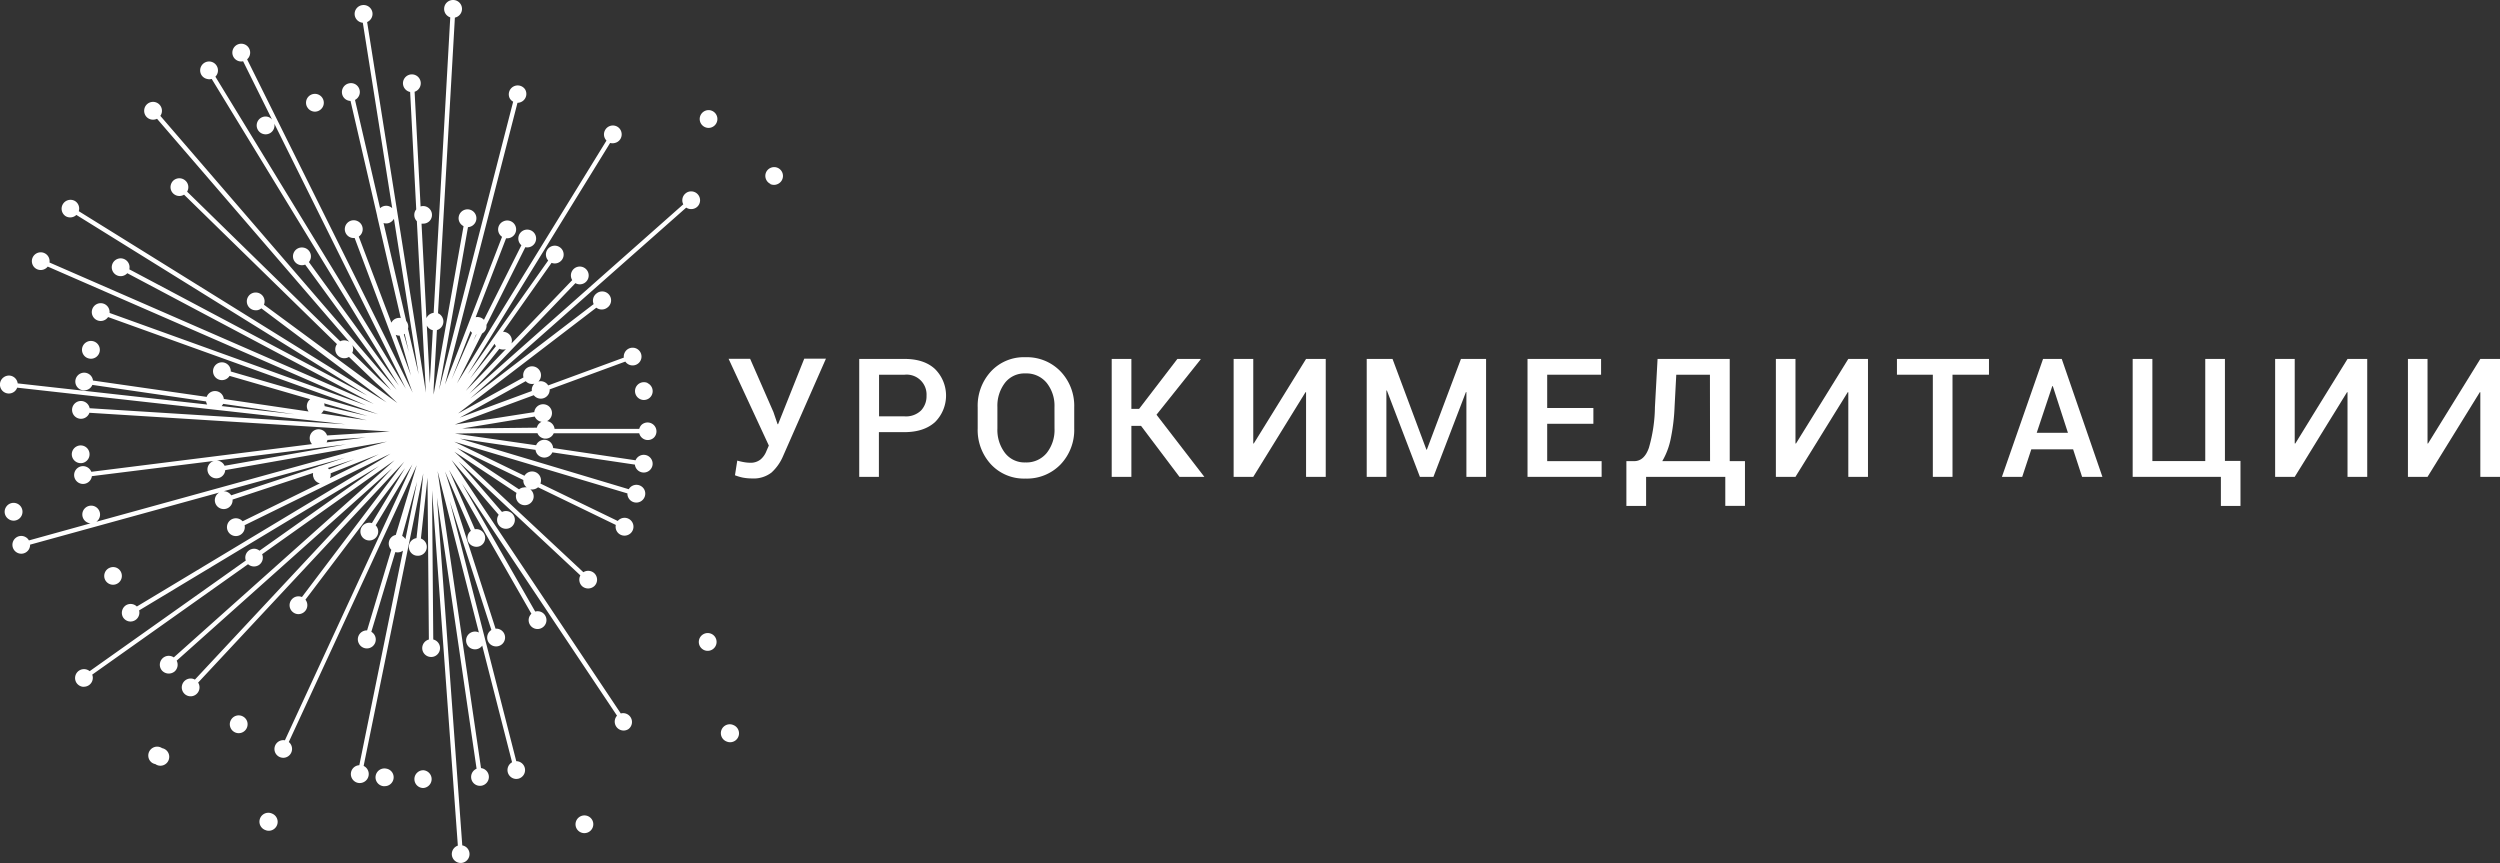 <?xml version="1.0" encoding="UTF-8"?> <svg xmlns="http://www.w3.org/2000/svg" id="Layer_1" data-name="Layer 1" viewBox="0 0 643.02 222.01"><rect x="0" y="0" width="643.02" height="222.01" fill="#333333" stroke="none"/> <defs> <style>.cls-1{fill:#fff;}</style> </defs> <path class="cls-1" d="M200.13,109.11H200L198.94,106l-6-13.71h-5.54l10.35,22.31-.62,1.42a5.3,5.3,0,0,1-1.55,2.19,4.06,4.06,0,0,1-2.68.81,9.31,9.31,0,0,1-1.59-.16,15.76,15.76,0,0,1-1.68-.39l-.59,3.77a12.2,12.2,0,0,0,2,.6,12.73,12.73,0,0,0,2.4.22,7.48,7.48,0,0,0,5-1.52,12.14,12.14,0,0,0,3-4.29l11-25h-5.58Z"></path> <path class="cls-1" d="M232.66,92.32H221v30.33h5.06v-11.5h6.56q5,0,7.86-2.57a9.62,9.62,0,0,0,0-13.67Q237.69,92.32,232.66,92.32Zm4.23,13.27a5.57,5.57,0,0,1-4.23,1.5H226.1V96.38h6.56a5.12,5.12,0,0,1,5.65,5.4A5.35,5.35,0,0,1,236.89,105.59Z"></path> <path class="cls-1" d="M263.74,91.88a11.53,11.53,0,0,0-8.87,3.67,13,13,0,0,0-3.4,9.21v5.45a13,13,0,0,0,3.41,9.22,11.57,11.57,0,0,0,8.86,3.66,12,12,0,0,0,9.07-3.66,12.85,12.85,0,0,0,3.49-9.22v-5.45a12.81,12.81,0,0,0-3.5-9.21A12,12,0,0,0,263.74,91.88Zm7.49,18.33a9.55,9.55,0,0,1-2,6.29,6.72,6.72,0,0,1-5.48,2.44,6.33,6.33,0,0,1-5.27-2.45,9.75,9.75,0,0,1-1.94-6.28v-5.5a9.69,9.69,0,0,1,1.93-6.22,6.34,6.34,0,0,1,5.28-2.44,6.71,6.71,0,0,1,5.47,2.44,9.4,9.4,0,0,1,2,6.22Z"></path> <polygon class="cls-1" points="308.83 92.42 308.77 92.32 302.83 92.32 292.98 105.17 291 105.17 291 92.32 285.94 92.32 285.94 122.65 291 122.65 291 109.53 293.48 109.53 303.37 122.65 309.77 122.65 297.46 106.67 308.83 92.42"></polygon> <polygon class="cls-1" points="322.47 114.09 322.35 114.05 322.35 92.32 317.3 92.32 317.3 122.65 322.35 122.65 335.8 100.86 335.93 100.9 335.93 122.65 340.99 122.65 340.99 92.32 335.93 92.32 322.47 114.09"></polygon> <polygon class="cls-1" points="367 115.65 366.88 115.65 358.17 92.32 351.53 92.32 351.53 122.65 356.59 122.65 356.59 100.46 356.71 100.42 365.21 122.65 368.69 122.65 377.05 100.84 377.17 100.86 377.17 122.65 382.23 122.65 382.23 92.32 375.77 92.32 367 115.65"></polygon> <polygon class="cls-1" points="397.95 109 409.83 109 409.83 104.94 397.95 104.94 397.95 96.38 411.81 96.38 411.81 92.32 392.89 92.32 392.89 122.65 411.95 122.65 411.95 118.61 397.95 118.61 397.95 109"></polygon> <path class="cls-1" d="M444.9,92.32H426.34l-.68,12.41a39.3,39.3,0,0,1-1.55,10.45c-.8,2.29-2.07,3.43-3.79,3.43h-2v11.52h5.07v-7.48h20.37v7.46h5.06v-11.5H444.9Zm-5.06,26.29H427.55a18.65,18.65,0,0,0,2.16-5.7,50.08,50.08,0,0,0,1-8.18l.44-8.35h8.66Z"></path> <polygon class="cls-1" points="461.94 114.09 461.81 114.05 461.81 92.32 456.77 92.32 456.77 122.65 461.81 122.65 475.27 100.86 475.4 100.9 475.4 122.65 480.46 122.65 480.46 92.32 475.4 92.32 461.94 114.09"></polygon> <polygon class="cls-1" points="487.91 96.38 497.14 96.38 497.14 122.65 502.2 122.65 502.2 96.38 511.58 96.38 511.58 92.32 487.91 92.32 487.91 96.38"></polygon> <path class="cls-1" d="M525.49,92.32l-10.58,30.33h5.22l2.34-7.08h10.75l2.31,7.08h5.23L530.3,92.32Zm-1.63,19,4-12H528l3.89,12Z"></path> <polygon class="cls-1" points="572.27 92.32 567.21 92.32 567.21 118.59 553.61 118.59 553.61 92.32 548.54 92.32 548.54 122.65 571.23 122.65 571.23 130.13 576.27 130.13 576.27 118.55 572.27 118.55 572.27 92.32"></polygon> <polygon class="cls-1" points="590.35 114.09 590.22 114.05 590.22 92.32 585.18 92.32 585.18 122.65 590.22 122.65 603.68 100.86 603.8 100.9 603.8 122.65 608.87 122.65 608.87 92.32 603.8 92.32 590.35 114.09"></polygon> <polygon class="cls-1" points="637.96 92.32 624.5 114.09 624.38 114.05 624.38 92.32 619.34 92.32 619.34 122.65 624.38 122.65 637.84 100.86 637.96 100.9 637.96 122.65 643.02 122.65 643.02 92.32 637.96 92.32"></polygon> <path class="cls-1" d="M108.91,198.11a2.27,2.27,0,0,0-1.63.65,2.24,2.24,0,0,0-.69,1.6,2.3,2.3,0,0,0,.64,1.63,2.26,2.26,0,0,0,1.65.69,2.29,2.29,0,0,0,0-4.57Z"></path> <path class="cls-1" d="M166.6,98.52a2.29,2.29,0,1,0-1,4.36,2.39,2.39,0,0,0,.79-.14,2.24,2.24,0,0,0,1.28-1.19,2.28,2.28,0,0,0-1.11-3Z"></path> <path class="cls-1" d="M198.09,47.33a2.32,2.32,0,0,0,1,.22,2.13,2.13,0,0,0,.79-.15,2.28,2.28,0,0,0,.17-4.22,2.29,2.29,0,0,0-3,1.12,2.28,2.28,0,0,0,1.12,3Z"></path> <path class="cls-1" d="M99.32,197.69a2.29,2.29,0,1,0-.72,4.52l.36,0a2.28,2.28,0,0,0,2.26-1.93,2.24,2.24,0,0,0-.41-1.7A2.28,2.28,0,0,0,99.32,197.69Z"></path> <path class="cls-1" d="M62.5,184.29a2.25,2.25,0,0,0-1.74-.2,2.28,2.28,0,0,0-1.36,1.09,2.25,2.25,0,0,0-.2,1.74,2.3,2.3,0,0,0,1.09,1.37,2.26,2.26,0,0,0,1.1.29,2.3,2.3,0,0,0,.64-.09,2.28,2.28,0,0,0,1.37-1.1,2.32,2.32,0,0,0,.2-1.73A2.25,2.25,0,0,0,62.5,184.29Z"></path> <path class="cls-1" d="M28.29,150.26A2.23,2.23,0,0,0,30,150.2a2.27,2.27,0,0,0,1.2-1.27,2.31,2.31,0,0,0-.06-1.75A2.25,2.25,0,0,0,29.9,146a2.28,2.28,0,0,0-1.74.06,2.24,2.24,0,0,0-1.2,1.27,2.26,2.26,0,0,0,.05,1.75A2.28,2.28,0,0,0,28.29,150.26Z"></path> <path class="cls-1" d="M79,27.51a2.29,2.29,0,0,0,2,1.21,2.32,2.32,0,0,0,2.19-1.63,2.29,2.29,0,0,0-3.27-2.68,2.28,2.28,0,0,0-.93,3.1Z"></path> <path class="cls-1" d="M182.92,28.42a2.29,2.29,0,0,0-2.68,3.27,2.31,2.31,0,0,0,2,1.21,2.29,2.29,0,0,0,.66-4.48Z"></path> <path class="cls-1" d="M22.84,92.2a2.5,2.5,0,0,0,.54.07,2.29,2.29,0,0,0,.53-4.52,2.31,2.31,0,0,0-2.76,1.69,2.28,2.28,0,0,0,.28,1.73A2.24,2.24,0,0,0,22.84,92.2Z"></path> <path class="cls-1" d="M41.69,192.43a2.28,2.28,0,0,0-3.54,2.1,2.24,2.24,0,0,0,.81,1.55,2.16,2.16,0,0,0,1,.45,2.2,2.2,0,0,0,1.28.42,2.28,2.28,0,0,0,2.28-2.49,2.24,2.24,0,0,0-.81-1.55A2.31,2.31,0,0,0,41.69,192.43Z"></path> <path class="cls-1" d="M183.41,163.29h0a2.29,2.29,0,0,0-3.65,2.13,2.27,2.27,0,0,0,.88,1.51,2.24,2.24,0,0,0,1.38.47,2.29,2.29,0,0,0,1.39-4.11Z"></path> <path class="cls-1" d="M20.75,119.13h.16a2.29,2.29,0,0,0,1.35-4A2.29,2.29,0,0,0,18.47,117a2.3,2.3,0,0,0,2.28,2.13Z"></path> <path class="cls-1" d="M3.92,133.88h0a2.29,2.29,0,1,0-2.33-3.52,2.25,2.25,0,0,0-.35,1.71,2.27,2.27,0,0,0,1,1.46,2.24,2.24,0,0,0,1.27.39A2.12,2.12,0,0,0,3.92,133.88Z"></path> <path class="cls-1" d="M70,209.27h0a2.29,2.29,0,1,0-1.74,4.23,2.19,2.19,0,0,0,.87.18,2.23,2.23,0,0,0,.88-.18,2.3,2.3,0,0,0,1.23-1.24,2.26,2.26,0,0,0,0-1.75A2.28,2.28,0,0,0,70,209.27Z"></path> <path class="cls-1" d="M188.68,186.51h0a2.29,2.29,0,1,0-1.74,4.23,2.18,2.18,0,0,0,.87.17,2.29,2.29,0,0,0,.87-4.4Z"></path> <path class="cls-1" d="M151.18,209.9a2.29,2.29,0,0,0-3,2.94,2.28,2.28,0,0,0,2.13,1.45,2.41,2.41,0,0,0,.84-.16,2.29,2.29,0,0,0,1.28-3A2.27,2.27,0,0,0,151.18,209.9Z"></path> <path class="cls-1" d="M179.49,50a2.26,2.26,0,0,0-1.57-.77,2.2,2.2,0,0,0-1.65.57,2.26,2.26,0,0,0-.77,1.57,2.17,2.17,0,0,0,.25,1.18l-55,48.68L148,72.83a2.26,2.26,0,0,0,1.17.3h0a2.28,2.28,0,0,0,1.54-3.93,2.29,2.29,0,0,0-1.63-.64,2.29,2.29,0,0,0-1.9,3.49L131.55,88.34a2.29,2.29,0,0,0-2.17-3l12.49-17.73a2.27,2.27,0,0,0,1.21.12,2.3,2.3,0,0,0,1.48-.94,2.25,2.25,0,0,0,.38-1.71,2.23,2.23,0,0,0-.93-1.47,2.29,2.29,0,0,0-3.19.55A2.3,2.3,0,0,0,141,67L120.29,96.28l36.64-59.51a2.29,2.29,0,0,0,1.22,0,2.25,2.25,0,0,0,1.41-1,2.29,2.29,0,0,0,.28-1.73,2.25,2.25,0,0,0-1-1.42,2.29,2.29,0,0,0-1.73-.28,2.3,2.3,0,0,0-1.7,2.76,2.4,2.4,0,0,0,.58,1.06L117.52,98.63,124,85.77a2.25,2.25,0,0,0,.94-1,2.2,2.2,0,0,0,.18-1.19l10-20a2.27,2.27,0,0,0,2.53-1.2,2.31,2.31,0,0,0,.13-1.75,2.29,2.29,0,1,0-3.67,2.45l-9.63,19.18a2.31,2.31,0,0,0-2.14-.67l7.83-20.3a1.48,1.48,0,0,0,.36,0,2.29,2.29,0,1,0-1-4.38,2.28,2.28,0,0,0-.4,4l-14.67,38,18.64-72.47h0a2.29,2.29,0,0,0,2.21-1.72,2.28,2.28,0,0,0-.25-1.73,2.29,2.29,0,0,0-3.94,2.32,2.19,2.19,0,0,0,.87.84l-19.06,74.12,7.44-41.85A2.29,2.29,0,1,0,118,55.68a2.24,2.24,0,0,0,.35,1.72,2.33,2.33,0,0,0,.88.77l-7.7,43.33,0-1.51.85-15.09.2-.07a2.28,2.28,0,0,0,1.29-3,2.24,2.24,0,0,0-1.21-1.26l0,0L117,4.53A2.29,2.29,0,0,0,116.67,0,2.31,2.31,0,0,0,115,.58a2.25,2.25,0,0,0-.76,1.58,2.26,2.26,0,0,0,.57,1.65,2.37,2.37,0,0,0,1,.66l-4.27,76a2.3,2.3,0,0,0-1.85,1.35l0,.12-1.27-24.42a2.6,2.6,0,0,0,.5,0h0a2.26,2.26,0,0,0,1.6-.71A2.28,2.28,0,0,0,108.8,53a1.88,1.88,0,0,0-.62.11l-1.54-29.51a2.26,2.26,0,0,0,1-.65,2.31,2.31,0,0,0,.58-1.65,2.28,2.28,0,0,0-.75-1.58,2.29,2.29,0,0,0-3.82,1.82,2.3,2.3,0,0,0,1.84,2.12l1.57,30.2a2.21,2.21,0,0,0-.5,1.48,2.24,2.24,0,0,0,.66,1.55L109.55,101,94.43,5.67a2.29,2.29,0,0,0,1.36-2.45,2.3,2.3,0,0,0-2.62-1.9,2.28,2.28,0,0,0,.15,4.53l7.56,47.69a2.28,2.28,0,0,0-2-.57,2.32,2.32,0,0,0-1.12.58L91.31,25.7a2.27,2.27,0,0,0,.89-.82,2.22,2.22,0,0,0,.29-1.72,2.29,2.29,0,0,0-1-1.43,2.26,2.26,0,0,0-1.72-.29A2.29,2.29,0,0,0,88,24.19a2.22,2.22,0,0,0,1,1.42,2.31,2.31,0,0,0,1.16.35l6.86,29.62a.22.22,0,0,0,0,.08l6.06,26.14A2.27,2.27,0,0,0,100.66,83l0,0L92.28,60.85a2.29,2.29,0,0,0-.37-4,2.29,2.29,0,0,0-3.08,2.89,2.28,2.28,0,0,0,2.22,1.48h.17L106.15,101,63.56,15.26A2.29,2.29,0,1,0,60,14.55a2.28,2.28,0,0,0,2.53,1.21l7.45,15a2.23,2.23,0,0,0-1-.69,2.29,2.29,0,1,0-.66,4.48,2.25,2.25,0,0,0,1.08-.27,2.27,2.27,0,0,0,1.15-2.49L104.4,100l-49-80.28A2.24,2.24,0,0,0,56,18.65a2.3,2.3,0,0,0-1.69-2.77,2.29,2.29,0,0,0-2.49,3.42,2.26,2.26,0,0,0,1.42,1,2.17,2.17,0,0,0,1.21,0l48.14,78.9L79.45,67.4a2.39,2.39,0,0,0,.5-1.11A2.28,2.28,0,0,0,78,63.68a2.28,2.28,0,0,0-2.2,3.6,2.31,2.31,0,0,0,2.69.78L102,100.28,41.24,29.8a2.19,2.19,0,0,0,.41-1.14,2.29,2.29,0,0,0-3.78-1.9,2.25,2.25,0,0,0-.78,1.56A2.31,2.31,0,0,0,37.63,30a2.27,2.27,0,0,0,1.57.78,2.33,2.33,0,0,0,1.19-.23l49.47,57.4a2.23,2.23,0,0,0-1.36-.41,2.31,2.31,0,0,0-1,.24L48.13,49.3a2.31,2.31,0,0,0,.31-1.18,2.24,2.24,0,0,0-.69-1.6,2.3,2.3,0,0,0-3.24,0,2.35,2.35,0,0,0-.65,1.63,2.28,2.28,0,0,0,3.48,1.92L86.67,88.51a2.28,2.28,0,0,0,.29,3,2.3,2.3,0,0,0,2.79.29l6.89,6.6,1.57,1.41,4,3.86L67.89,78.38a2.33,2.33,0,0,0,.14-1.2,2.25,2.25,0,0,0-.9-1.5,2.3,2.3,0,0,0-1.7-.42,2.25,2.25,0,0,0-1.5.9,2.29,2.29,0,0,0-.42,1.7,2.27,2.27,0,0,0,2.14,1.94,2.33,2.33,0,0,0,.46,0,2.28,2.28,0,0,0,1.11-.49l32.22,24.19L20.26,54.32a2.27,2.27,0,0,0-1-2.63,2.29,2.29,0,0,0-2.41,3.89,2.26,2.26,0,0,0,1.72.28,2.21,2.21,0,0,0,1.07-.58l74.9,46.5L33.26,69.27a2.28,2.28,0,0,0-1.15-2.55,2.25,2.25,0,0,0-1.74-.17,2.29,2.29,0,1,0,2.37,3.72L96.15,103.9,12.73,67.52A2.28,2.28,0,1,0,8.35,68a2.24,2.24,0,0,0,1.21,1.26,2.3,2.3,0,0,0,2.72-.69l81.9,35.71-66-23.79a2.29,2.29,0,1,0-.38,1.06l69.48,25-37.92-11a2.3,2.3,0,0,0-1.65-2.27,2.26,2.26,0,0,0-1.74.2,2.29,2.29,0,0,0,.47,4.2,2.31,2.31,0,0,0,2.61-1l20.74,6a2.28,2.28,0,0,0-.52,3,.91.91,0,0,0,.11.16l-21.81-3.22a2.28,2.28,0,0,0-4.41-.54L23.92,97.88a2.28,2.28,0,1,0-4.1,1.61,2.22,2.22,0,0,0,1.5.89A2.28,2.28,0,0,0,23.76,99L53,103.25a2.34,2.34,0,0,0,.29.8L4.55,98.61a2.3,2.3,0,0,0-2-2,2.32,2.32,0,0,0-1.68.49A2.28,2.28,0,0,0,0,98.67a2.34,2.34,0,0,0,.49,1.69,2.29,2.29,0,0,0,3.22.35,2.32,2.32,0,0,0,.71-1l84.43,9.41L23.06,105a2.3,2.3,0,0,0-2.1-1.86,2.27,2.27,0,0,0-1.65.57,2.29,2.29,0,0,0,1.37,4A2.29,2.29,0,0,0,23,106.17L100.25,111l-16.13,1a2.29,2.29,0,0,0-3.87-.84,2.28,2.28,0,0,0,0,3.07l-56.76,7.12a2.31,2.31,0,0,0-2.41-1.44,2.29,2.29,0,1,0,2.55,2.56L55,118.56A2.28,2.28,0,0,0,56,123a2.23,2.23,0,0,0,1.5-.91,2.2,2.2,0,0,0,.43-1.17l41.62-7.34L24.77,134.2a2.13,2.13,0,0,0,.63-.67,2.24,2.24,0,0,0,.27-1.73,2.28,2.28,0,1,0-2.39,2.81L7.44,139a2.17,2.17,0,0,0-.85-.85,2.25,2.25,0,0,0-1.74-.22,2.29,2.29,0,0,0,.61,4.49,2.41,2.41,0,0,0,.6-.08,2.31,2.31,0,0,0,1.39-1.08,2.28,2.28,0,0,0,.29-1.17l48.63-13.4a2.29,2.29,0,0,0-1,2.68,2.26,2.26,0,0,0,1.14,1.32,2.28,2.28,0,0,0,3.31-2.2l20.72-6.84a2.21,2.21,0,0,0,.12,1.25l.23-.06h0l-.22.09a2.28,2.28,0,0,0,1.22,1.26,2.67,2.67,0,0,0,.4.13L62.4,134.08a2.32,2.32,0,0,0-2.73-.55,2.29,2.29,0,1,0,3.17,2.79,2.24,2.24,0,0,0,.07-1.23l36-17.66,1.54-.73-2.9,1.8L35.2,156a2.32,2.32,0,0,0-1.06-.59,2.29,2.29,0,0,0-1.73.26,2.32,2.32,0,0,0-1,1.41,2.28,2.28,0,0,0,.26,1.73,2.32,2.32,0,0,0,1.41,1A2.29,2.29,0,0,0,35.78,157l61.73-37.15L66.75,141.64a2.38,2.38,0,0,0-1-.47,2.28,2.28,0,0,0-2.53,3L23.06,172.63a2.29,2.29,0,0,0-3.34,3.07,2.32,2.32,0,0,0,1.48.93,2.1,2.1,0,0,0,.5,0,2.32,2.32,0,0,0,1.21-.42,2.29,2.29,0,0,0,.81-2.69L63.8,145.12a2.32,2.32,0,0,0,2.85.17,2.27,2.27,0,0,0,.77-2.74l34.06-24.16L44.7,169.09a2.29,2.29,0,0,0-3,3.42,2.36,2.36,0,0,0,3.23.18,2.31,2.31,0,0,0,.51-2.76l55.43-49.49L50.13,174.8a2.22,2.22,0,0,0-1.18-.28,2.29,2.29,0,0,0-1.48,3.95,2.24,2.24,0,0,0,1.69.62,2.27,2.27,0,0,0,1.54-.73,2.29,2.29,0,0,0,.26-2.79L104,118.73,77.66,153.56a2.34,2.34,0,0,0-1.2-.16,2.26,2.26,0,0,0-1.51.89,2.27,2.27,0,0,0,.44,3.2,2.22,2.22,0,0,0,1.38.47,2.3,2.3,0,0,0,1.79-3.72l25.63-33.86-8.54,14.17a2.3,2.3,0,0,0-2.62,1,2.27,2.27,0,0,0,.78,3.13,2.22,2.22,0,0,0,1.24.33,2.05,2.05,0,0,0,.49-.06,2.29,2.29,0,0,0,1.08-3.83l9.47-15.71-32.81,71a2.28,2.28,0,0,0-2.56,3,2.25,2.25,0,0,0,1.19,1.29,2.35,2.35,0,0,0,1,.21,2.26,2.26,0,0,0,2-1.33,2.29,2.29,0,0,0-.63-2.73l32.91-71.19-5.39,17.93a2.24,2.24,0,0,0-1.73,1.62,2.29,2.29,0,0,0,.58,2.21l-6.23,20.72a2.32,2.32,0,0,0-2.28,1.63,2.25,2.25,0,0,0,.17,1.74,2.29,2.29,0,1,0,3.2-3L101.68,142h0a2.3,2.3,0,0,0,1.74-.22,1.14,1.14,0,0,0,.23-.15L92.42,196.82a2.27,2.27,0,0,0-2.13,1.82,2.31,2.31,0,0,0,.33,1.72,2.27,2.27,0,0,0,1.45,1,2.31,2.31,0,0,0,1.72-.33,2.27,2.27,0,0,0,1-1.45A2.31,2.31,0,0,0,93.53,197l15.34-75.24-.39,4.27-1.35,12.38a2.25,2.25,0,0,0-1.11.48,2.28,2.28,0,0,0-.35,3.21,2.25,2.25,0,0,0,1.46.83h.08a2.28,2.28,0,0,0,1.05-4.41l1.7-15.66.35,41.63a2.3,2.3,0,0,0-1.71,2.23,2.29,2.29,0,0,0,2.31,2.26,2.23,2.23,0,0,0,1.61-.68,2.28,2.28,0,0,0-1.08-3.82l-.32-38.36,6.64,91.38a2.24,2.24,0,0,0-1,.68,2.29,2.29,0,0,0,1.73,3.78h.17a2.29,2.29,0,0,0,1.33-4,2.3,2.3,0,0,0-1.09-.52L112.39,128l10.19,69.72a2.3,2.3,0,0,0-1.38,2.44,2.24,2.24,0,0,0,.89,1.51,2.29,2.29,0,0,0,1.7.43,2.3,2.3,0,0,0,1.93-2.6,2.29,2.29,0,0,0-2-1.94l-11.17-76.4,10.62,41.52a2.22,2.22,0,0,0-1.5-.18,2.28,2.28,0,0,0-1.73,2.73,2.29,2.29,0,0,0,1,1.43,2.33,2.33,0,0,0,1.73.3,2.27,2.27,0,0,0,1.36-.9l7.68,30a2.29,2.29,0,0,0,1,4.29,2.81,2.81,0,0,0,.65-.07,2.29,2.29,0,0,0-.57-4.5l-17.11-66.9,10.71,33.16a2.28,2.28,0,0,0,1.22,4.22h0a2.09,2.09,0,0,0,.7-.11,2.28,2.28,0,0,0-.85-4.45l-13-40.44,6.65,15.28a2.29,2.29,0,0,0-.7,2.72,2.24,2.24,0,0,0,1.26,1.21,2.31,2.31,0,0,0,1.75,0,2.29,2.29,0,0,0,1.18-3,2.28,2.28,0,0,0-1.26-1.22,2.23,2.23,0,0,0-1.2-.12l-6.64-15.27,21.18,37a2.28,2.28,0,0,0,1.59,3.93,2.23,2.23,0,0,0,1.13-.31,2.28,2.28,0,0,0,.85-3.12,2.26,2.26,0,0,0-2.59-1.06l-18.88-33,39.92,59.78a2.29,2.29,0,0,0,1.71,3.82,2.26,2.26,0,0,0,1.26-.39,2.28,2.28,0,0,0-2-4l-43.53-65.2,12.13,14.1a2.25,2.25,0,0,0-.41,1.14,2.28,2.28,0,0,0,.55,1.67,2.23,2.23,0,0,0,1.56.78,2.29,2.29,0,0,0,1.66-.54,2.32,2.32,0,0,0,.79-1.56,2.25,2.25,0,0,0-.55-1.67,2.3,2.3,0,0,0-2.75-.55l-11.21-13L149.28,148a2.31,2.31,0,0,0,.44,2.77,2.35,2.35,0,0,0,3.23-.11,2.25,2.25,0,0,0,.62-1.64,2.29,2.29,0,0,0-.72-1.59,2.33,2.33,0,0,0-1.64-.61,2.26,2.26,0,0,0-1.16.36l-33.19-31,16,10.61a2.31,2.31,0,0,0,.84,2.76,2.25,2.25,0,0,0,1.28.39,2.27,2.27,0,0,0,1.89-1,2.2,2.2,0,0,0,.35-1.71,2.26,2.26,0,0,0-.83-1.37,2.35,2.35,0,0,0,2-.53l20,9.69a2.28,2.28,0,0,0,3,2.62,2.27,2.27,0,0,0,1.31-1.16,2.29,2.29,0,0,0-3.81-2.48L139,124.37a2.29,2.29,0,0,0-4.1-2l-18.08-8.76,44.56,13.3a2.14,2.14,0,0,0,.26,1.13,2.26,2.26,0,0,0,1.34,1.12,2.28,2.28,0,0,0,1.74-.15,2.31,2.31,0,0,0,1-3.09,2.29,2.29,0,0,0-4-.09l-43.4-13,19.42,2.88a2.35,2.35,0,0,0,.42,1.06,2.3,2.3,0,0,0,1.51.9,2.25,2.25,0,0,0,1.69-.43,2.2,2.2,0,0,0,.71-.89l21.23,3.15a2.29,2.29,0,0,0,4.54.1,2.29,2.29,0,0,0-1.93-2.59,2.29,2.29,0,0,0-2.44,1.38l-21.2-3.15a2.28,2.28,0,0,0-1.94-2.1,2.3,2.3,0,0,0-2.44,1.38l-20.89-3,5.07-.09,16.18,0a2,2,0,0,0,.48.74,2.28,2.28,0,0,0,3.69-.73l22,0a2.27,2.27,0,0,0,3.83,1.06,2.29,2.29,0,0,0-3.23-3.24,2.36,2.36,0,0,0-.6,1.05l-21.78,0a2.28,2.28,0,0,0-1.94-2,2.3,2.3,0,0,0,.34-3.91,2.35,2.35,0,0,0-1.71-.4,2.28,2.28,0,0,0-1.91,2l-20.44,3.2,7.31-2.75,13-4.8a2.29,2.29,0,0,0,3.89-.45,2.37,2.37,0,0,0,.2-1.05L160.84,93a2.18,2.18,0,0,0,.92.78,2.28,2.28,0,1,0-1.12-3,2.26,2.26,0,0,0-.19,1.2L141,99.13a2.26,2.26,0,0,0-2.52-1,2.29,2.29,0,0,0-1-3.82,2.25,2.25,0,0,0-1.74.2,2.28,2.28,0,0,0-1.1,2.57L118,106.27l-.08,0,35.46-27.13a2.33,2.33,0,0,0,2.8,0,2.29,2.29,0,1,0-2.77-3.64,2.3,2.3,0,0,0-.72,2.72l-31.77,24.3L176.5,53.4a2.33,2.33,0,0,0,2.8-.18A2.28,2.28,0,0,0,179.49,50Zm-42.7,50.57-18.57,6.86,17-9.39a2.31,2.31,0,0,0,1,.64,3.08,3.08,0,0,0,.53.08,2.32,2.32,0,0,0,.69-.07A2.28,2.28,0,0,0,136.79,100.57ZM57,104.45a2.54,2.54,0,0,0,.4-.57l18.37,2.67Zm26.39-.7L94.55,107l-11.06-2.53A2.11,2.11,0,0,0,83.36,103.75Zm-.12,1.81,11.07,2.53-11.75-1.74A2.24,2.24,0,0,0,83.24,105.56Zm14-8.29L90.6,90.76a2.11,2.11,0,0,0,.23-1,2.32,2.32,0,0,0-.24-1l10,11.6Zm9.5,28.42.51-1.78-3,14.76a2.23,2.23,0,0,0-.84-.83ZM103.87,86l.21-.15,1.09,4.72Zm1.07-1.44a2.28,2.28,0,0,0-.46-2l-5.83-25.2a2.23,2.23,0,0,0,1.12.07,2.29,2.29,0,0,0,1.45-1l.1-.16,6.35,40Zm-2.32,1.76h.16l2.94,10.3-3.94-10.5A2.4,2.4,0,0,0,102.62,86.33Zm18.24,11.1,6.36-9a2,2,0,0,0,.34.61Zm7.58-7.71a2.28,2.28,0,0,0,1,.2l.16,0a2,2,0,0,0,.53-.13l-10.33,10.76Zm-6.75-1.92.76-1.73h.1Zm-.28-2.19-5.27,12L121,85.14A2.24,2.24,0,0,0,121.41,85.61Zm-63.65,34.2a2.28,2.28,0,0,0-2-1.34l33.32-4.18Zm36.39-7.3L84,113.79a2.36,2.36,0,0,0,.22-.63Zm3.27,4.34L84.87,123l0-.06a2.25,2.25,0,0,0,.17-1.2Zm-12.78,3.87a3.28,3.28,0,0,0-.31-.34l6.79-2.24Zm-2.14-.92a2.44,2.44,0,0,0-.55.14,1.39,1.39,0,0,0-.21.11L59.47,127.4a2.36,2.36,0,0,0-1.94-1.06l31.2-8.6Zm52,5.61a2.2,2.2,0,0,0-1,.47L119,116.23l-1.39-1,17,8.23a2.28,2.28,0,0,0,.12.9,2.34,2.34,0,0,0,.74,1A2.22,2.22,0,0,0,134.54,125.41ZM138.09,110l-19.23.21,18.68-3.07a2.36,2.36,0,0,0,.75.94,2.28,2.28,0,0,0,1,.41,2.32,2.32,0,0,0-.63.46A2.14,2.14,0,0,0,138.09,110ZM110.91,84.8a2.46,2.46,0,0,0,.41.13l-.77,13.67-.77-14.88A2.24,2.24,0,0,0,110.91,84.8Z"></path> </svg> 